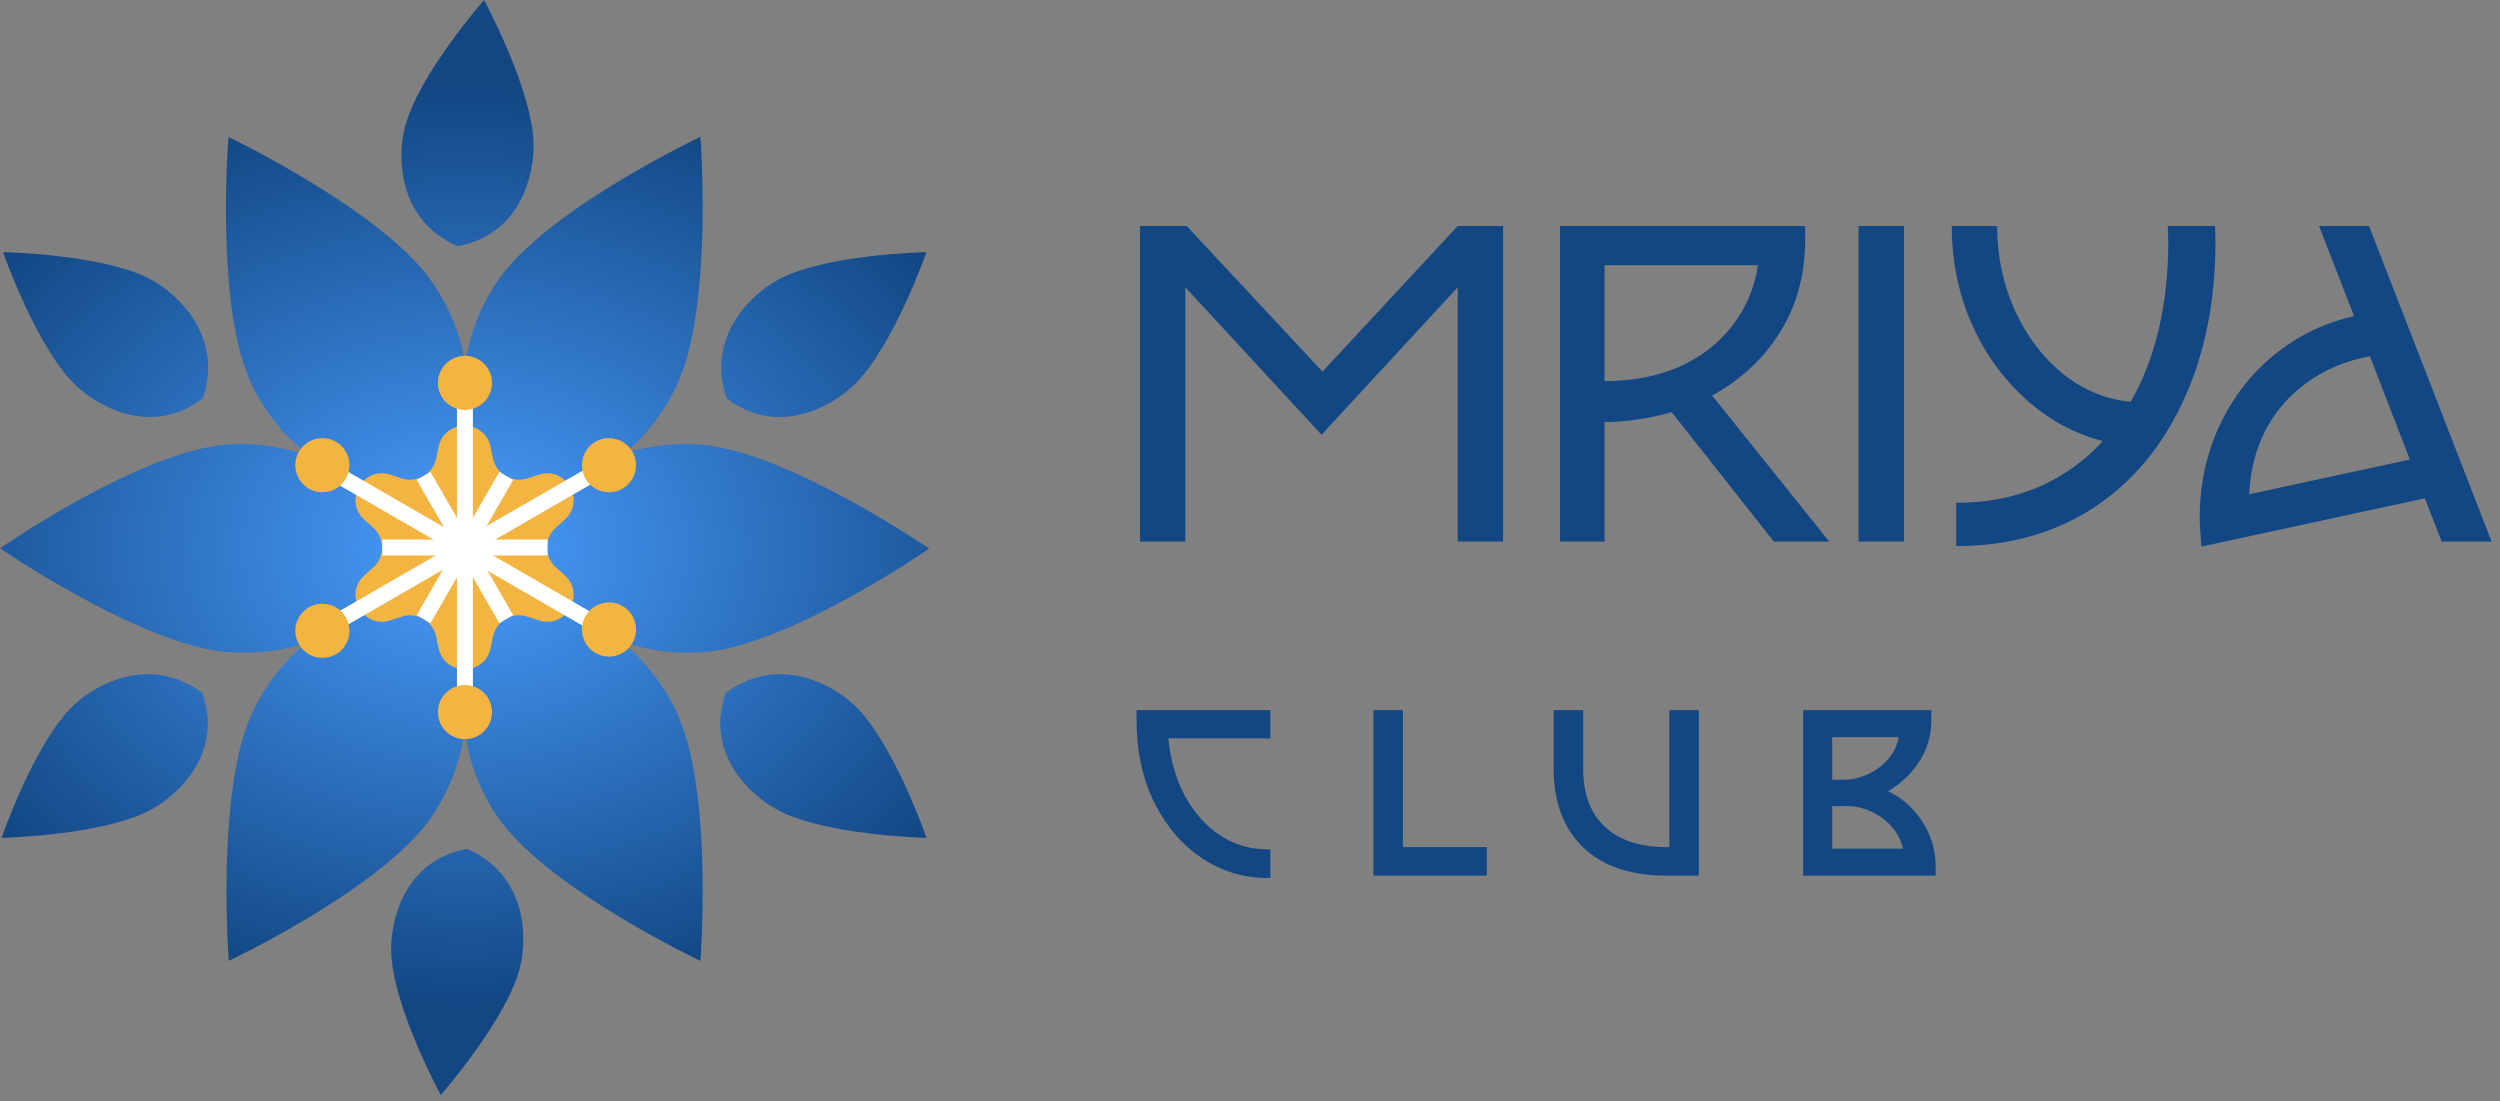<svg width="227" height="100" viewBox="0 0 227 100" fill="none" xmlns="http://www.w3.org/2000/svg">
<rect x="0" y="0" width="227" height="100" fill="#808080" stroke="none"/>
<g clip-path="url(#clip0_1212_3238)">
<g clip-path="url(#clip1_1212_3238)">
<path fill-rule="evenodd" clip-rule="evenodd" d="M43.952 0.004C43.952 0.004 37.921 6.863 36.738 11.641C36.06 14.377 36.177 20.028 41.56 22.354C47.304 21.296 48.531 15.799 48.448 12.976C48.304 8.046 43.952 0.004 43.952 0.004ZM45.608 24.915C50.411 18.659 63.595 12.428 63.595 12.428C63.595 12.428 64.719 26.985 61.745 34.306C60.915 36.348 59.225 39.124 56.666 41.192C59.531 40.242 62.472 40.197 64.496 40.478C72.323 41.563 84.368 49.814 84.368 49.814C84.368 49.814 72.38 58.117 64.56 59.148C62.42 59.43 59.252 59.311 56.227 58.141C59.032 60.236 60.868 63.212 61.745 65.369C64.719 72.689 63.595 87.246 63.595 87.246C63.595 87.246 50.411 81.016 45.608 74.759C44.145 72.855 42.478 69.6 42.184 65.943C41.89 69.6 40.222 72.855 38.76 74.759C33.957 81.016 20.773 87.246 20.773 87.246C20.773 87.246 19.649 72.689 22.623 65.369C23.47 63.284 25.214 60.434 27.863 58.354C24.947 59.356 21.934 59.408 19.871 59.123C12.044 58.038 -0 49.786 -0 49.786C-0 49.786 11.988 41.483 19.807 40.452C22.001 40.163 25.276 40.295 28.37 41.55C25.417 39.469 23.473 36.45 22.567 34.261C19.551 26.974 20.747 12.44 20.747 12.44C20.747 12.44 33.916 18.746 38.768 24.981C40.168 26.78 41.788 29.768 42.242 33.156C42.653 29.735 44.223 26.719 45.608 24.915ZM31.176 43.075C33.26 44.55 35.039 46.737 36.024 49.909C35.163 52.738 33.662 54.764 31.871 56.19C33.842 55.554 36.111 55.39 38.678 55.986C40.968 58.464 41.969 61.143 42.184 63.723C42.398 61.143 43.4 58.464 45.689 55.986C48.451 55.345 50.867 55.583 52.938 56.342C50.964 54.87 49.288 52.733 48.343 49.691C49.181 46.941 50.622 44.951 52.346 43.532C50.41 44.128 48.192 44.269 45.689 43.688C43.599 41.427 42.583 38.997 42.258 36.629C41.95 38.96 40.948 41.349 38.866 43.577C35.925 44.242 33.359 43.935 31.176 43.075ZM70.655 25.395C74.985 23.054 84.117 22.898 84.117 22.898C84.117 22.898 81.099 31.529 77.55 34.954C75.518 36.915 70.627 39.709 65.978 36.173C64.076 30.627 68.175 26.736 70.655 25.395ZM0.274 22.898C0.274 22.898 9.407 23.054 13.736 25.395C16.216 26.736 20.316 30.627 18.414 36.173C13.764 39.709 8.873 36.915 6.841 34.954C3.293 31.529 0.274 22.898 0.274 22.898ZM77.59 64.047C81.155 67.442 84.126 76.078 84.126 76.078C84.126 76.078 74.984 75.875 70.631 73.559C68.137 72.232 63.969 68.444 65.895 62.929C70.582 59.406 75.549 62.103 77.59 64.047ZM0.142 76.078C0.142 76.078 3.113 67.442 6.678 64.047C8.719 62.103 13.686 59.406 18.373 62.929C20.299 68.444 16.131 72.232 13.637 73.559C9.284 75.875 0.142 76.078 0.142 76.078ZM47.23 87.791C46.047 92.569 40.016 99.428 40.016 99.428C40.016 99.428 35.664 91.386 35.52 86.456C35.438 83.633 36.664 78.136 42.408 77.078C47.791 79.404 47.908 85.055 47.23 87.791Z" fill="url(#paint0_radial_1212_3238)"/>
<path d="M48.908 43.103C51.391 42.29 53.216 45.452 51.27 47.195L50.466 47.916C49.395 48.876 49.395 50.553 50.466 51.512L51.27 52.233C53.216 53.977 51.391 57.138 48.908 56.325L47.881 55.988C46.515 55.541 45.063 56.379 44.767 57.786L44.545 58.844C44.008 61.401 40.357 61.401 39.82 58.844L39.598 57.786C39.303 56.379 37.85 55.541 36.484 55.988L35.457 56.325C32.974 57.138 31.149 53.977 33.095 52.233L33.9 51.512C34.971 50.553 34.971 48.876 33.9 47.916L33.095 47.195C31.149 45.452 32.974 42.29 35.457 43.103L36.484 43.44C37.85 43.887 39.303 43.049 39.598 41.642L39.82 40.584C40.357 38.027 44.008 38.027 44.545 40.584L44.767 41.642C45.063 43.049 46.515 43.887 47.881 43.44L48.908 43.103Z" fill="#F4B442"/>
<path fill-rule="evenodd" clip-rule="evenodd" d="M54.797 41.641L41.854 49.114L41.854 49.114L28.912 56.586L29.636 57.841L42.579 50.368L42.579 50.367L55.521 42.895L54.797 41.641Z" fill="white"/>
<circle cx="55.294" cy="42.242" r="2.457" transform="rotate(60 55.294 42.242)" fill="#F4B442"/>
<circle cx="29.273" cy="57.278" r="2.457" transform="rotate(-120 29.273 57.278)" fill="#F4B442"/>
<path fill-rule="evenodd" clip-rule="evenodd" d="M28.912 42.961L41.855 50.434L41.855 50.433L54.797 57.905L55.521 56.651L42.578 49.178L42.577 49.179L29.636 41.707L28.912 42.961Z" fill="white"/>
<circle cx="55.295" cy="57.158" r="2.457" transform="rotate(120 55.295 57.158)" fill="#F4B442"/>
<circle cx="29.273" cy="42.239" r="2.457" transform="rotate(-60 29.273 42.239)" fill="#F4B442"/>
<path fill-rule="evenodd" clip-rule="evenodd" d="M41.492 34.767V49.712V49.712V64.658H42.94V49.712L42.94 49.712L42.94 34.767H41.492Z" fill="white"/>
<circle cx="42.218" cy="34.766" r="2.457" fill="#F4B442"/>
<circle cx="42.216" cy="64.658" r="2.457" transform="rotate(180 42.216 64.658)" fill="#F4B442"/>
<path fill-rule="evenodd" clip-rule="evenodd" d="M37.834 43.579L41.586 50.078L41.587 50.077L45.339 56.574L46.593 55.85L42.841 49.352L42.839 49.353L39.088 42.855L37.834 43.579Z" fill="white"/>
<path fill-rule="evenodd" clip-rule="evenodd" d="M34.713 50.438L42.216 50.438L42.217 50.438L49.72 50.438L49.72 48.99L42.217 48.99L34.713 48.99L34.713 50.438Z" fill="white"/>
<path fill-rule="evenodd" clip-rule="evenodd" d="M39.093 56.577L42.845 50.078L41.59 49.354L37.838 55.853L39.093 56.577ZM45.342 42.854L41.59 49.353L42.844 50.077L46.596 43.578L45.342 42.854Z" fill="white"/>
</g>
</g>
<path d="M136.481 20.521V49.175H132.36V26.088L119.995 39.474L107.63 26.088V49.175H103.509V20.521H107.754L120.078 33.743L132.36 20.521H136.481Z" fill="#124784"/>
<path d="M151.792 37.427C149.758 38 147.725 38.3 145.692 38.328V49.175H141.653V20.521H163.909V21.75C163.909 24.915 163.154 27.712 161.642 30.141C160.131 32.569 158.07 34.493 155.46 35.912L166.094 49.175H161.065L151.792 37.427ZM145.692 34.603C148.192 34.603 150.432 34.18 152.41 33.334C154.388 32.46 155.996 31.232 157.232 29.65C158.496 28.067 159.293 26.211 159.623 24.083H145.692V34.603Z" fill="#124784"/>
<path d="M172.878 20.521V49.175H168.757V20.521H172.878Z" fill="#124784"/>
<path d="M201.164 21.913C201.164 27.371 200.188 32.201 198.237 36.404C196.314 40.579 193.58 43.826 190.036 46.146C186.491 48.438 182.356 49.584 177.63 49.584V45.655C180.377 45.655 182.864 45.177 185.09 44.222C187.343 43.239 189.294 41.848 190.942 40.047C188.359 39.392 186.024 38.123 183.936 36.24C181.847 34.357 180.199 32.051 178.99 29.322C177.808 26.566 177.217 23.632 177.217 20.521H181.339C181.339 23.25 181.875 25.802 182.946 28.176C184.018 30.523 185.474 32.447 187.315 33.948C189.184 35.421 191.231 36.267 193.456 36.486C194.583 34.548 195.435 32.351 196.012 29.895C196.589 27.439 196.877 24.806 196.877 21.995L196.836 20.644V20.521H201.123L201.164 21.913Z" fill="#124784"/>
<path d="M221.701 49.175L220.176 45.245L199.898 49.625C199.788 48.479 199.733 47.619 199.733 47.046C199.733 44.044 200.324 41.261 201.505 38.696C202.714 36.103 204.377 33.948 206.493 32.228C208.636 30.482 211.054 29.308 213.747 28.708L210.573 20.521H215.107L226.235 49.175H221.701ZM218.816 41.725L215.189 32.351C213.073 32.733 211.191 33.511 209.543 34.684C207.921 35.831 206.644 37.291 205.709 39.064C204.803 40.838 204.308 42.776 204.226 44.877L218.816 41.725Z" fill="#124784"/>
<path d="M127.23 64.637V77.07H134.848V79.358H124.861V64.637H127.23ZM143.6 64.637V69.815C143.6 72.144 144.276 73.924 145.609 75.178C146.944 76.432 148.85 77.07 151.349 77.07H151.729V64.637H154.099V79.358H151.349C149.232 79.358 147.41 78.991 145.888 78.251L145.886 78.25C144.471 77.543 143.367 76.539 142.577 75.239L142.423 74.976C141.625 73.534 141.23 71.812 141.229 69.815V64.637H143.6ZM175.205 64.637V65.409C175.205 66.855 174.791 68.163 173.962 69.329C173.203 70.397 172.242 71.239 171.081 71.856C171.928 72.215 172.677 72.711 173.326 73.348C174.054 74.061 174.614 74.874 175.007 75.785C175.399 76.696 175.596 77.63 175.596 78.585V79.358H163.88V64.637H175.205ZM166.209 77.215H172.99C172.852 76.475 172.546 75.797 172.065 75.181C171.545 74.514 170.898 73.993 170.123 73.619L170.12 73.618C169.36 73.231 168.554 73.038 167.7 73.038H166.209V77.215ZM166.209 70.956H167.371C168.143 70.956 168.917 70.783 169.695 70.435C170.469 70.074 171.123 69.567 171.656 68.914C172.163 68.296 172.471 67.585 172.586 66.779H166.209V70.956ZM115.192 79.564H115.037C112.933 79.564 110.982 78.964 109.187 77.768V77.767C107.516 76.644 106.166 75.108 105.136 73.161L104.934 72.766C103.879 70.614 103.354 68.175 103.354 65.451V64.637H115.192V66.883H105.922C106.086 68.882 106.576 70.664 107.393 72.232C108.246 73.832 109.341 75.074 110.676 75.964C112.009 76.84 113.462 77.276 115.037 77.276H115.192V79.564Z" fill="#124784" stroke="#124784" stroke-width="0.311"/>
<defs>
<radialGradient id="paint0_radial_1212_3238" cx="0" cy="0" r="1" gradientUnits="userSpaceOnUse" gradientTransform="translate(42.184 49.716) rotate(90) scale(66.141 85.959)">
<stop stop-color="#4A9EFF"/>
<stop offset="0.625" stop-color="#124784"/>
</radialGradient>
<clipPath id="clip0_1212_3238">
<rect width="84.368" height="99.424" fill="white"/>
</clipPath>
<clipPath id="clip1_1212_3238">
<rect width="84.368" height="99.424" fill="white"/>
</clipPath>
</defs>
</svg>
